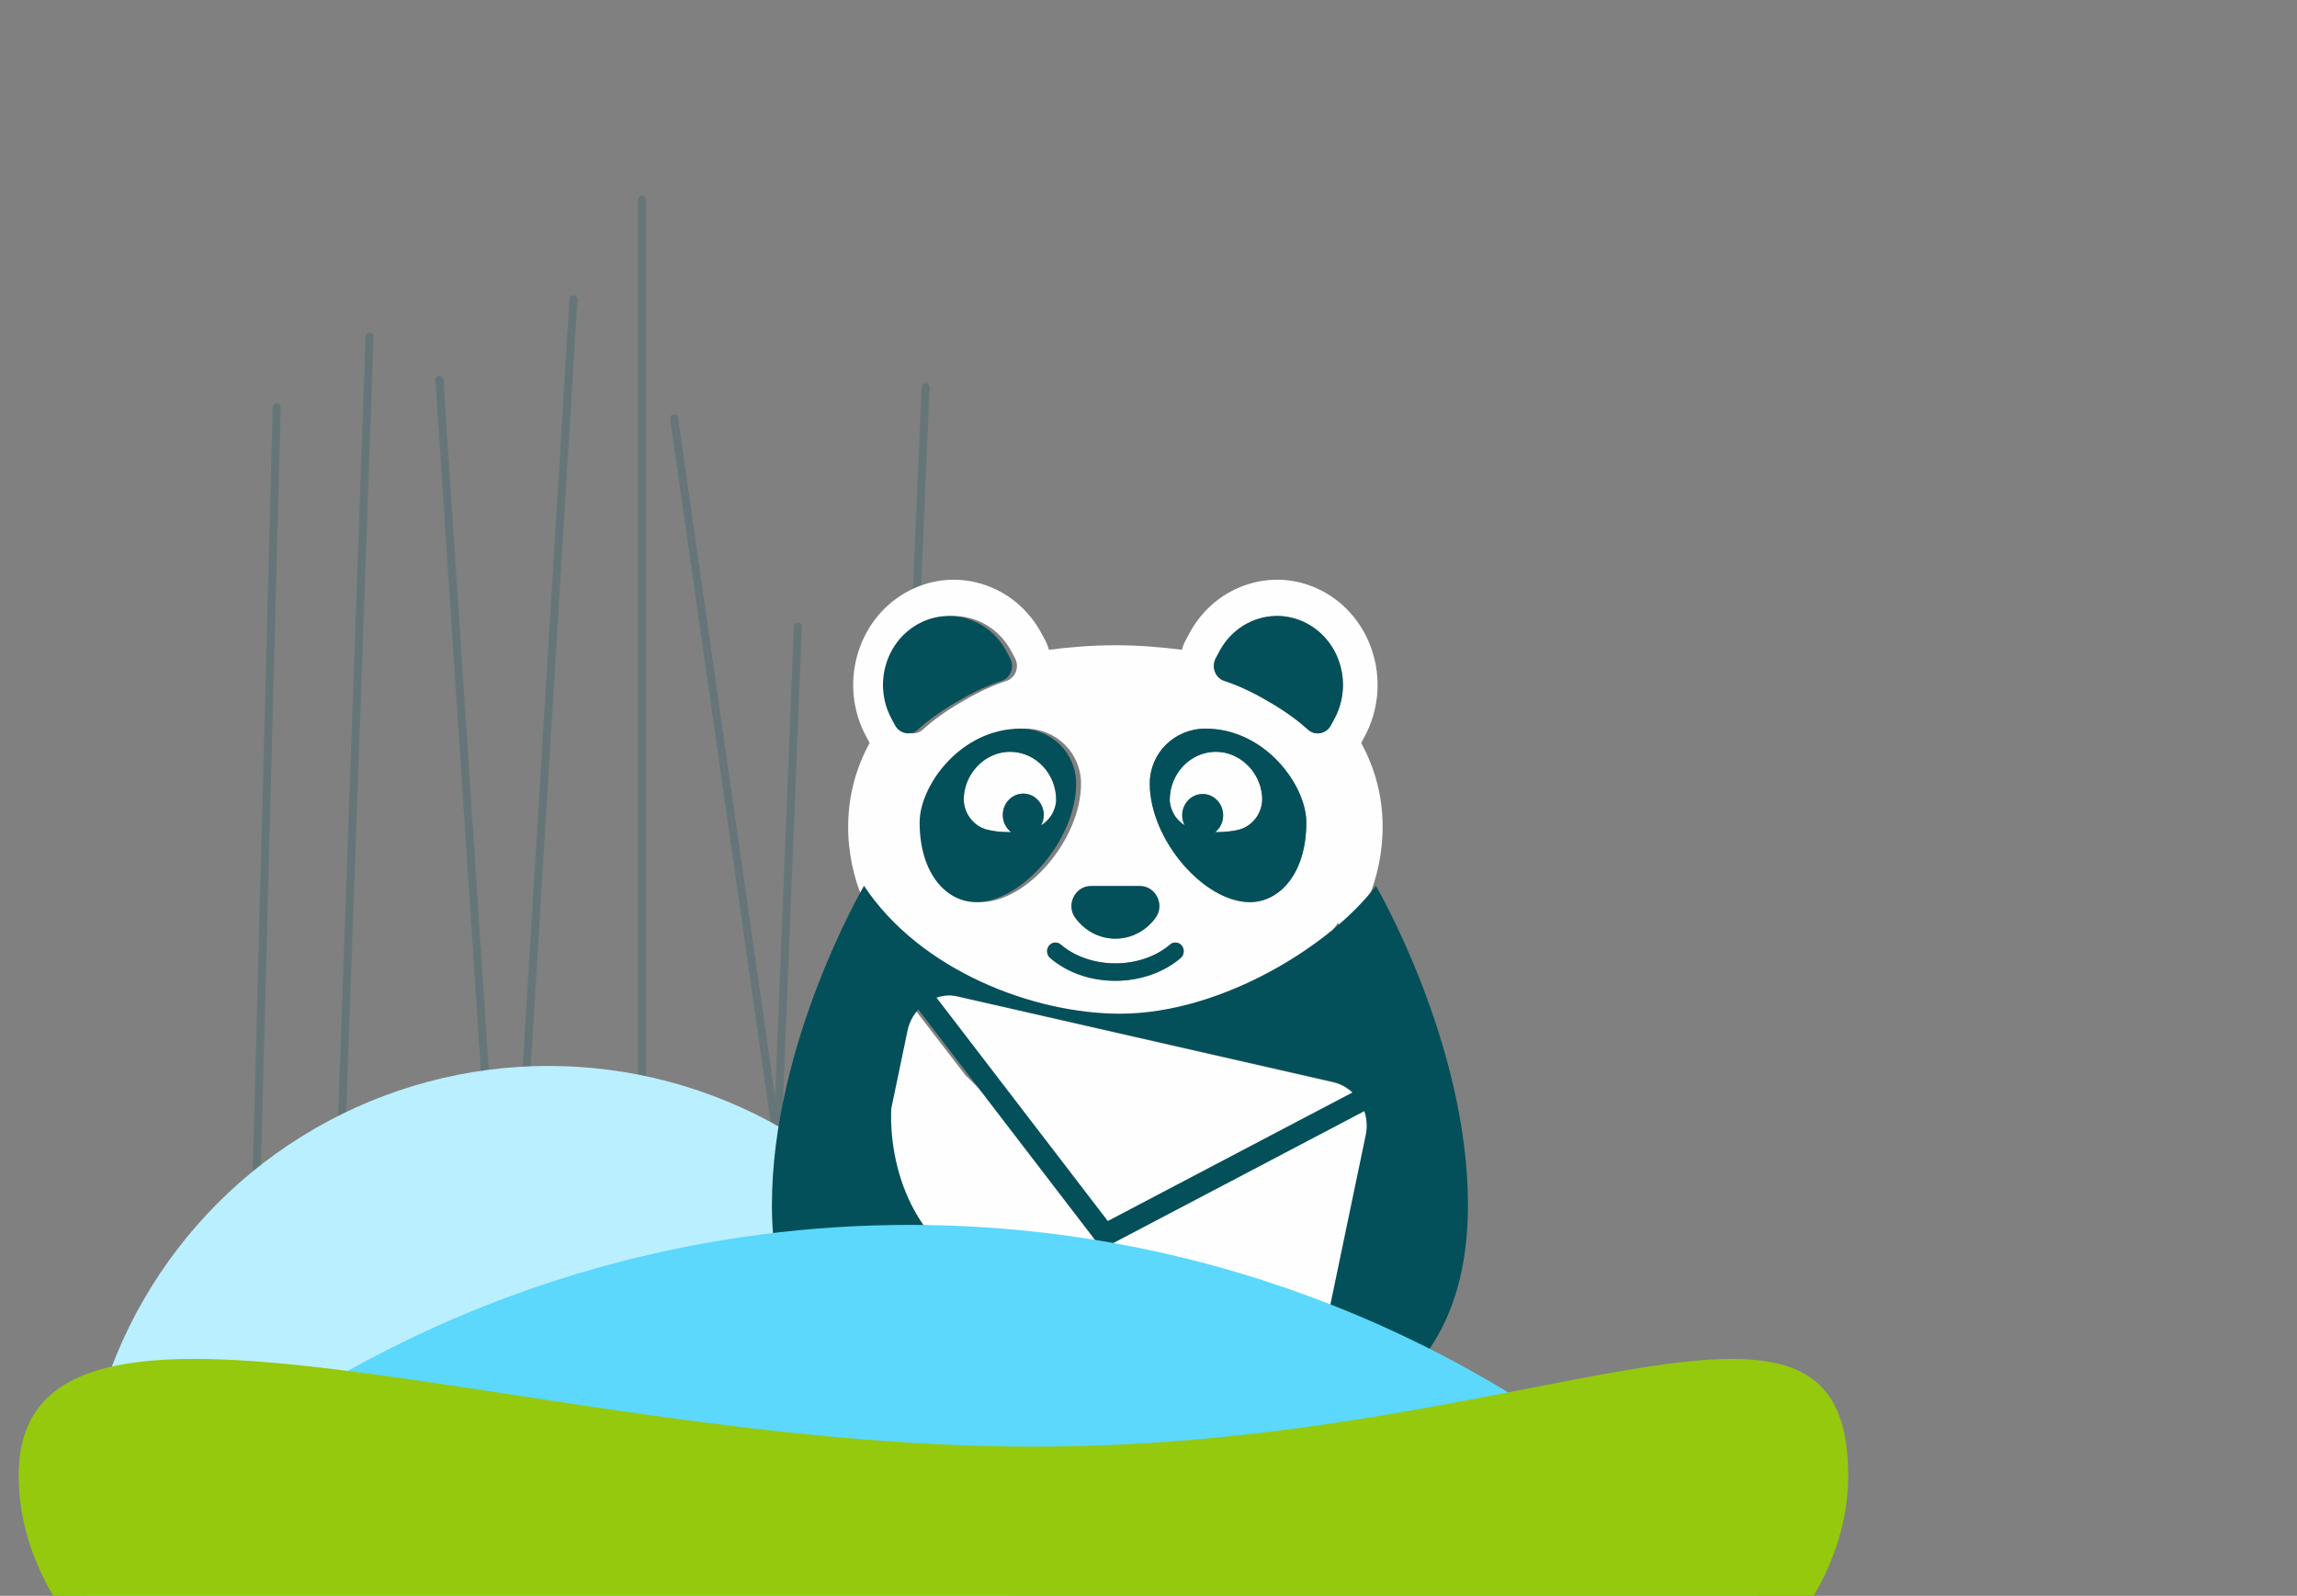 <svg xmlns="http://www.w3.org/2000/svg" width="737" height="512" viewBox="0 0 737 512" fill="none"><rect x="0" y="0" width="737" height="512" fill="#808080" stroke="none"/><g clip-path="url(#clip0_1_96)"><g opacity="0.2"><path d="M297 124.266L282.453 460.666" stroke="#00505A" stroke-width="2.575" stroke-linecap="round"></path><path d="M256 201L246 452" stroke="#00505A" stroke-width="2.575" stroke-linecap="round"></path><path d="M216.284 134.207L261.559 451.13" stroke="#00505A" stroke-width="2.575" stroke-linecap="round"></path><path d="M206 64L206 451" stroke="#00505A" stroke-width="2.575" stroke-linecap="round"></path><path d="M184 96L162.5 449L141 121.861" stroke="#00505A" stroke-width="2.575" stroke-linecap="round"></path><path d="M118.58 108L106.666 446.369" stroke="#00505A" stroke-width="2.575" stroke-linecap="round"></path><path d="M80.453 449.946L88.793 130.641" stroke="#00505A" stroke-width="2.575" stroke-linecap="round"></path></g><circle cx="150" cy="150" r="150" transform="matrix(-1 0 0 1 326 342)" fill="#BAEFFF"></circle><path fill-rule="evenodd" clip-rule="evenodd" d="M287.788 327.779C288.345 325.121 289.609 322.83 291.286 320.98L309.824 345.059L324.674 359.488L348.416 390.524C348.93 391.19 350.645 397.599 351.402 397.771C352.158 397.945 352.97 397.852 353.705 397.469L391.292 377.791L412.459 366.712L436.756 353.988C437.543 356.396 440.834 359.126 440.277 361.787L437.221 380.179L425.975 447.423C424.344 455.223 411.882 452.238 404.39 450.538L403.881 450.423L383.635 445.83L383.628 445.827L324.674 439.476C327.674 431.528 333.277 422.926 317.062 416.962C314.474 416.01 312.065 411.967 309.824 410.807C305.937 408.796 295.799 404.505 292.859 402.019C284.93 395.314 289.257 386.046 286.444 378.452C286.247 377.916 286.062 377.388 285.882 376.858C281.54 364.056 282.497 353.047 282.497 353.047L287.788 327.779Z" fill="#FEFEFE"></path><path fill-rule="evenodd" clip-rule="evenodd" d="M319.145 448.031H396.622C427.003 448.031 455.047 430.326 455.047 385.151C455.047 339.978 429.338 296.024 429.338 296.024C413.564 319.831 377.34 325.728 357.883 325.728C338.426 325.728 302.202 319.831 286.426 296.024C286.426 296.024 260.718 339.978 260.718 385.151C260.718 430.326 288.763 448.031 319.145 448.031ZM420.027 200.431C409.824 194.494 396.945 198.324 391.263 208.983L390.095 211.172C388.602 213.975 389.902 217.51 392.832 218.461C396.265 219.574 401.072 221.547 406.917 225.02C412.822 228.385 416.958 231.618 419.67 234.081C421.986 236.184 425.549 235.477 427.042 232.678L428.209 230.49C433.894 219.827 430.228 206.373 420.027 200.431ZM386.774 233.777C376.784 233.777 368.906 241.663 368.906 251.412C368.906 269.248 386.177 289.437 401.068 289.437C410.38 289.437 419.133 280.474 419.133 263.856C419.133 252.031 405.955 233.777 386.774 233.777ZM357.883 284.291H349.964C344.985 284.291 341.985 290.259 344.977 294.415C347.922 298.507 352.605 301.153 357.883 301.153C363.161 301.153 367.845 298.507 370.79 294.415C373.782 290.259 370.781 284.291 365.803 284.291H357.883ZM336.94 307.356C342.425 312.077 349.863 314.678 357.885 314.678C365.788 314.678 373.418 312.01 378.827 307.358C379.967 306.377 380.129 304.616 379.19 303.425C378.253 302.234 376.568 302.067 375.428 303.045C370.961 306.889 364.569 309.092 357.885 309.092C351.2 309.092 344.806 306.889 340.34 303.043C339.198 302.066 337.515 302.234 336.576 303.423C335.637 304.614 335.8 306.372 336.94 307.356ZM328.993 233.777C309.812 233.777 296.631 252.031 296.631 263.856C296.631 280.474 305.385 289.437 314.698 289.437C329.587 289.437 346.859 269.248 346.859 251.412C346.859 241.663 338.982 233.777 328.993 233.777ZM325.672 211.172L324.504 208.983C318.822 198.324 305.943 194.494 295.74 200.431C285.536 206.373 281.873 219.827 287.557 230.49L288.723 232.678C290.218 235.477 293.781 236.184 296.095 234.081C298.808 231.618 302.945 228.385 308.849 225.02C314.692 221.547 319.502 219.574 322.934 218.461C325.864 217.51 327.164 213.975 325.672 211.172ZM277.08 289.111C270.656 274.238 269.685 255.278 279.033 238.385C279.022 238.369 279.014 238.351 279.005 238.335L277.837 236.146C273.643 228.273 272.63 219.17 274.991 210.509C277.348 201.846 282.795 194.659 290.322 190.277C297.853 185.9 306.569 184.838 314.861 187.303C323.15 189.768 330.028 195.459 334.228 203.331L335.389 205.512C335.898 206.471 336.279 207.468 336.546 208.484C342.735 207.682 350.152 207.027 357.883 207.027C365.61 207.027 373.025 207.682 379.212 208.484C379.481 207.472 379.864 206.475 380.375 205.517L381.545 203.325C385.739 195.459 392.616 189.768 400.908 187.303C409.197 184.834 417.912 185.9 425.442 190.277C440.985 199.325 446.588 219.901 437.929 236.146L436.759 238.34C436.751 238.353 436.742 238.369 436.732 238.385C446.079 255.278 445.109 274.238 438.686 289.111C446.507 304.185 466.174 345.991 466.174 385.151C466.174 430.409 438.87 459.655 396.622 459.655H319.145C276.896 459.655 249.796 430.409 249.594 385.151C249.426 347.448 269.229 304.433 277.08 289.111Z" fill="#FEFEFE"></path><path fill-rule="evenodd" clip-rule="evenodd" d="M328.32 254.631C324.695 254.631 321.754 257.701 321.754 261.488C321.754 263.752 322.817 265.741 324.434 266.99C321.241 267.005 318.681 266.706 316.692 266.194C312.131 265.019 308.897 260.521 309.235 255.623L309.248 255.453C309.881 247.489 316.551 241.125 324.201 241.208C332.325 241.295 338.887 248.206 338.887 256.72C338.887 256.796 338.878 256.872 338.878 256.948C338.818 257.933 338.307 262.174 334.024 264.825C334.556 263.832 334.883 262.706 334.883 261.488C334.883 257.701 331.945 254.631 328.32 254.631Z" fill="#FEFEFE"></path><path fill-rule="evenodd" clip-rule="evenodd" d="M397.507 266.194C395.546 266.702 393.029 266.997 389.902 266.992C391.438 265.736 392.443 263.806 392.443 261.609C392.443 257.822 389.504 254.751 385.879 254.751C382.252 254.751 379.314 257.822 379.314 261.609C379.314 262.758 379.609 263.824 380.088 264.775C375.879 262.125 375.381 257.929 375.321 256.948C375.321 256.872 375.31 256.796 375.31 256.72C375.31 248.206 381.872 241.295 389.998 241.208C397.646 241.125 404.316 247.489 404.949 255.453L404.962 255.625C405.3 260.521 402.066 265.021 397.507 266.194Z" fill="#FEFEFE"></path><path fill-rule="evenodd" clip-rule="evenodd" d="M427.044 232.679C425.551 235.479 421.988 236.185 419.672 234.082C416.96 231.62 412.824 228.386 406.92 225.021C401.075 221.549 396.265 219.575 392.833 218.463C389.905 217.511 388.603 213.976 390.097 211.174L391.265 208.984C396.947 198.325 409.826 194.495 420.029 200.432C430.231 206.374 433.896 219.828 428.212 230.491L427.044 232.679Z" fill="#04505A"></path><path fill-rule="evenodd" clip-rule="evenodd" d="M391.53 373.277L353.33 393.396L327.83 360.074L313.778 341.715L296.702 319.406C298.971 318.653 301.424 318.433 303.91 318.997L351.803 329.931L391.785 339.058L427.828 347.287C430.312 347.851 432.456 349.127 434.219 350.795L409.261 363.94L391.53 373.277Z" fill="#FEFEFE"></path><path fill-rule="evenodd" clip-rule="evenodd" d="M321.363 218.462C317.93 219.575 313.12 221.548 307.278 225.022C301.373 228.385 297.237 231.621 294.523 234.081C292.209 236.186 288.646 235.478 287.151 232.678L285.986 230.49C280.301 219.827 283.965 206.373 294.168 200.434C304.371 194.494 317.25 198.324 322.932 208.985L324.1 211.173C325.593 213.975 324.292 217.51 321.363 218.462Z" fill="#04505A"></path><path fill-rule="evenodd" clip-rule="evenodd" d="M385.485 447.195L385.49 447.198L405.408 451.736L405.912 451.849C413.282 453.526 420.584 448.628 422.189 440.925L434.399 382.378L438.211 364.106C438.759 361.478 438.528 358.879 437.754 356.501L413.85 369.066L393.023 380.01L356.044 399.44C355.324 399.82 354.523 399.91 353.781 399.738C353.036 399.568 352.345 399.142 351.839 398.485L327.485 366.731L312.877 347.683L294.638 323.905C292.989 325.731 291.742 327.994 291.197 330.619L285.991 355.571C285.991 355.571 285.05 366.446 289.322 379.085C289.499 379.612 289.68 380.133 289.875 380.662C292.642 388.162 297.319 396.127 305.117 402.748C308.013 405.204 311.318 407.484 315.145 409.47C317.347 410.618 319.711 411.671 322.258 412.611C338.213 418.5 343.104 429.021 340.152 436.87L385.485 447.195ZM427.759 347.095L392.773 339.125L353.963 330.285L307.474 319.695C305.061 319.148 302.679 319.361 300.48 320.091L317.052 341.699L330.693 359.483L355.445 391.755L392.524 372.268L409.738 363.225L433.964 350.496C432.251 348.878 430.17 347.642 427.759 347.095ZM277.217 284.199C295.345 311.563 331.809 325.238 359.335 325.238C392.524 325.238 427.759 302.591 441.456 284.199C441.456 284.199 471 334.72 471 386.647C471 438.573 438.769 458.92 403.855 458.92H314.818C279.904 458.92 247.673 438.573 247.673 386.647C247.673 334.72 277.217 284.199 277.217 284.199Z" fill="#04505A"></path><path fill-rule="evenodd" clip-rule="evenodd" d="M340.34 303.045C344.806 306.891 351.2 309.094 357.885 309.094C364.569 309.094 370.963 306.891 375.428 303.047C376.568 302.069 378.253 302.236 379.192 303.427C380.129 304.618 379.967 306.379 378.827 307.36C373.42 312.012 365.788 314.68 357.885 314.68C349.866 314.68 342.425 312.079 336.94 307.358C335.8 306.375 335.637 304.616 336.576 303.425C337.517 302.236 339.198 302.069 340.34 303.045Z" fill="#04505A"></path><path fill-rule="evenodd" clip-rule="evenodd" d="M370.792 294.418C367.847 298.509 363.162 301.155 357.883 301.155C352.608 301.155 347.922 298.509 344.977 294.418C341.985 290.261 344.988 284.293 349.966 284.293H357.883H365.803C370.784 284.293 373.784 290.261 370.792 294.418Z" fill="#04505A"></path><path fill-rule="evenodd" clip-rule="evenodd" d="M338.878 256.951C338.878 256.875 338.888 256.799 338.888 256.721C338.888 248.21 332.327 241.298 324.2 241.211C316.553 241.128 309.882 247.492 309.249 255.456L309.236 255.626C308.898 260.524 312.132 265.022 316.692 266.198C318.68 266.709 321.243 267.009 324.433 266.993C322.817 265.744 321.756 263.755 321.756 261.492C321.756 257.704 324.694 254.634 328.319 254.634C331.946 254.634 334.885 257.704 334.885 261.492C334.885 262.709 334.555 263.836 334.023 264.826C338.309 262.178 338.818 257.934 338.878 256.951ZM313.127 289.441C303.815 289.441 295.062 280.476 295.062 263.86C295.062 252.035 308.24 233.781 327.423 233.781C337.41 233.781 345.289 241.665 345.289 251.414C345.289 269.252 328.018 289.441 313.127 289.441Z" fill="#04505A"></path><path fill-rule="evenodd" clip-rule="evenodd" d="M404.951 255.456C404.318 247.492 397.648 241.128 390 241.211C381.873 241.298 375.312 248.21 375.312 256.721C375.312 256.799 375.323 256.875 375.323 256.951C375.381 257.93 375.879 262.126 380.09 264.779C379.611 263.827 379.316 262.761 379.316 261.612C379.316 257.825 382.254 254.755 385.879 254.755C389.504 254.755 392.445 257.825 392.445 261.612C392.445 263.807 391.439 265.74 389.904 266.995C393.031 267 395.548 266.703 397.509 266.198C402.068 265.022 405.302 260.524 404.964 255.626L404.951 255.456ZM419.139 263.86C419.139 280.476 410.385 289.441 401.072 289.441C386.183 289.441 368.909 269.252 368.909 251.414C368.909 241.665 376.788 233.781 386.777 233.781C405.958 233.781 419.139 252.035 419.139 263.86Z" fill="#04505A"></path><circle cx="370.168" cy="370.168" r="370.168" transform="matrix(-1 0 0 1 662 393)" fill="#5BD8FC"></circle><path d="M6 473.324C6 395.079 169.513 464.151 331.609 464.151C493.704 464.151 593 395.079 593 473.324C593 551.57 461.596 615 299.5 615C137.404 615 6 551.57 6 473.324Z" fill="#94C90E"></path></g><defs><clipPath id="clip0_1_96"><rect width="737" height="512" fill="white" transform="matrix(-1 0 0 1 737 0)"></rect></clipPath></defs></svg>